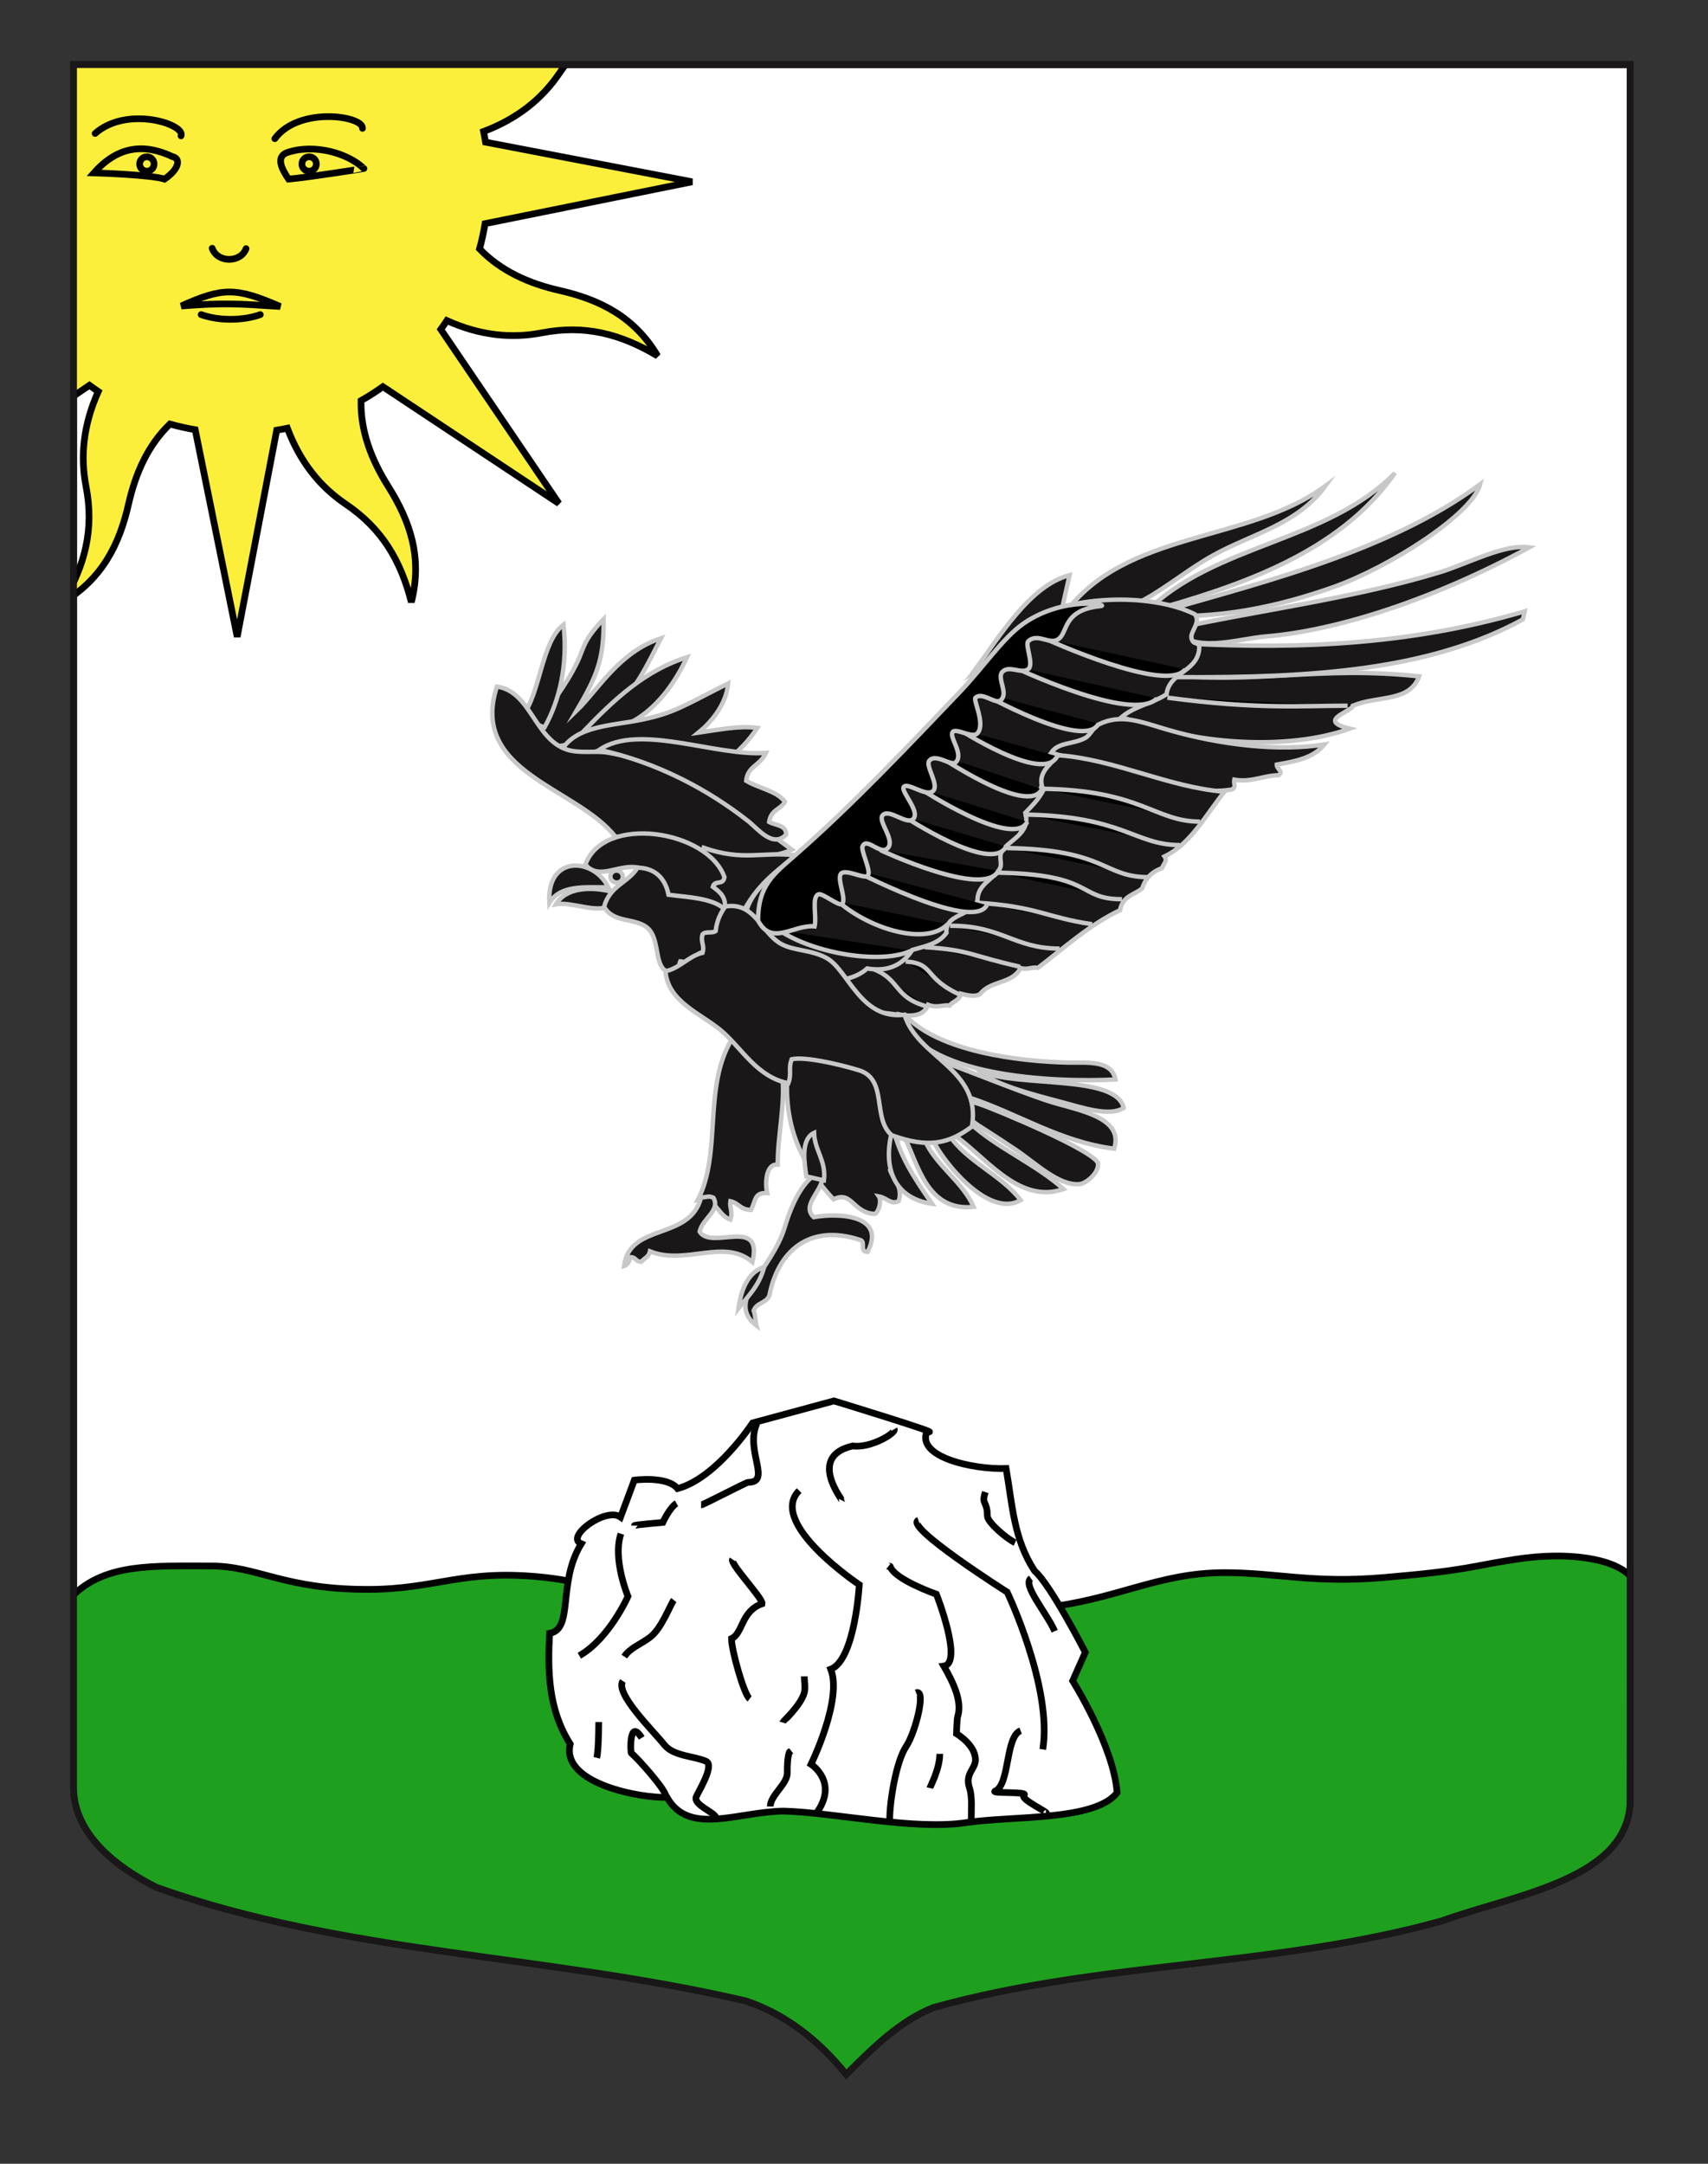 <?xml version="1.0" encoding="utf-8"?>
<!-- Generator: Adobe Illustrator 15.1.0, SVG Export Plug-In . SVG Version: 6.00 Build 0)  -->
<!DOCTYPE svg PUBLIC "-//W3C//DTD SVG 1.1//EN" "http://www.w3.org/Graphics/SVG/1.1/DTD/svg11.dtd">
<svg version="1.1" id="Calque_2" xmlns="http://www.w3.org/2000/svg" xmlns:xlink="http://www.w3.org/1999/xlink" x="0px" y="0px"
	 width="255.118px" height="323.149px" viewBox="0 0 255.118 323.149" enable-background="new 0 0 255.118 323.149"
	 xml:space="preserve">
<rect x="0" y="0" width="255.118" height="323.149" fill="#333333" stroke="none"/>
<path fill="#FFFFFF" stroke="#000000" d="M10.994,9.659c78,0,154.505,0,232.505,0c0,135.191,0,148.652,0,258.998
	c0,12.009-17.099,14.209-28.1,18.197c-25,6.98-51,5.983-76,12.963c-5,1.994-9,5.982-13,9.971c-4-4.985-9-8.974-15-10.968
	c-30-6.979-60-6.979-88-16.951c-6-2.991-12.406-7.977-12.406-14.956C10.994,243.438,10.994,145.639,10.994,9.659z"/>
<g>
	<defs>
		<path id="SVGID_1_" d="M10.994,9.659c78,0,154.505,0,232.505,0c0,135.191,0,148.652,0,258.998c0,12.009-17.099,14.209-28.1,18.197
			c-25,6.98-51,5.983-76,12.963c-5,1.994-9,5.982-13,9.971c-4-4.985-9-8.974-15-10.968c-30-6.979-60-6.979-88-16.951
			c-6-2.991-12.406-7.977-12.406-14.956C10.994,243.438,10.994,145.639,10.994,9.659z"/>
	</defs>
	<clipPath id="SVGID_2_">
		<use xlink:href="#SVGID_1_"  overflow="visible"/>
	</clipPath>
	<path clip-path="url(#SVGID_2_)" fill="#1EA01E" stroke="#000000" d="M10.808,323.149l0.015-84.816
		c4.93-4.866,12.001-4.464,20.599-4.464c7.134,0,10.853,3.5,23.5,3.5c10.381,0,14.271-3.141,26.594-1.772
		c11.643,1.295,12.646,5.928,25.942,5.471c10.055-0.345,16.318-5.019,21.728-5.017c6.046,0.006,13.294,5.474,26.265,4.106
		c11.318-1.194,17.419-5.288,27.472-5.288c7.81,0,13.063,1.639,23.765,0.728c12.693-1.081,12.82-1.668,19.735-2.728
		c7.885-1.209,14.63-0.092,17.069,2.499l-0.069,79.895"/>
	<g id="Soleil" clip-path="url(#SVGID_2_)">
		<path id="path2140" fill="#FCEF3C" stroke="#000000" d="M9.418-35.659c-1.701,6.651,0.173,12.128,3.425,17.288
			c2.514,3.99,4.165,8.242,4.086,12.811c-1.143,0.646-2.233,1.34-3.286,2.087l-26.272-17.451L5.01,5.059
			C4.692,5.497,4.384,5.952,4.085,6.401c-5.001-2.254-9.698-2.7-14.174-1.835c-6.326,1.224-11.696-0.101-17.304-3.443
			c3.501,5.906,8.724,8.451,14.672,9.801c4.608,1.045,8.773,2.881,11.952,6.18c-0.347,1.244-0.631,2.501-0.85,3.776l-30.922,6.272
			l30.854,5.9c0.086,0.53,0.188,1.06,0.295,1.59c-5.131,1.941-8.78,4.938-11.333,8.717c-3.609,5.338-8.317,8.2-14.646,9.801
			c6.651,1.701,12.117-0.194,17.278-3.445c3.99-2.515,8.241-4.166,12.811-4.088c0.646,1.145,1.34,2.236,2.088,3.288l-17.442,26.292
			l25.994-17.667c0.435,0.314,0.875,0.637,1.32,0.932c-2.252,5.004-2.69,9.721-1.825,14.196c1.224,6.325-0.111,11.674-3.453,17.282
			c5.907-3.5,8.452-8.723,9.801-14.67c1.046-4.607,2.881-8.772,6.18-11.952c1.245,0.347,2.497,0.631,3.776,0.848L35.429,95.1
			l5.901-30.854c0.531-0.086,1.059-0.188,1.589-0.296c1.941,5.135,4.94,8.783,8.717,11.334c5.338,3.608,8.2,8.317,9.804,14.645
			c1.7-6.651-0.197-12.119-3.449-17.278c-2.518-3.997-4.15-8.237-4.064-12.819c1.136-0.643,2.218-1.335,3.265-2.08l26.292,17.441
			L65.839,49.191c0.311-0.43,0.618-0.87,0.91-1.311c5.004,2.26,9.718,2.69,14.195,1.825c6.327-1.225,11.674,0.112,17.284,3.453
			c-3.501-5.906-8.715-8.43-14.663-9.779c-4.602-1.044-8.762-2.916-11.938-6.212c0.343-1.24,0.609-2.492,0.826-3.766l30.932-6.249
			L72.521,21.23c-0.083-0.53-0.187-1.061-0.296-1.589c5.136-1.94,8.783-4.938,11.335-8.717c3.607-5.339,8.326-8.178,14.655-9.779
			c-6.651-1.703-12.127,0.172-17.289,3.424c-3.998,2.518-8.237,4.151-12.82,4.065c-0.64-1.136-1.334-2.218-2.077-3.264l17.45-26.272
			L57.466-3.279c-0.429-0.31-0.871-0.619-1.312-0.909c2.258-5.001,2.701-9.699,1.836-14.174c-1.224-6.326,0.101-11.697,3.443-17.305
			c-5.906,3.501-8.429,8.714-9.778,14.663c-1.047,4.613-2.917,8.792-6.225,11.97c-1.237-0.344-2.483-0.642-3.754-0.858
			l-6.249-30.937L29.505-9.965c-0.531,0.085-1.059,0.187-1.588,0.296c-1.942-5.133-4.939-8.781-8.717-11.334
			C13.86-24.612,11.02-29.33,9.418-35.659z"/>
		<path id="path6604" fill="#FCEF3C" stroke="#000000" d="M27.081,45.696c6.386-0.478,8.138-0.355,14.776,0.076
			C35.234,42.9,33.299,42.9,27.081,45.696z"/>
		<path id="path6606" fill="#FCEF3C" stroke="#000000" d="M14.035,25.822c3.662-4.137,7.611-4.359,11.705-2.438
			c1.368,0.317,0.947,1.924-1.166,3.365C22.454,26.062,14.035,25.822,14.035,25.822z"/>
		<path id="path6608_1_" fill="#FCEF3C" stroke="#000000" stroke-linecap="round" d="M27.041,20.294
			c0.726-1.721-8.033-4.585-12.833-0.362"/>
		<path id="path6610_1_" fill="#FCEF3C" stroke="#000000" stroke-linecap="round" d="M54.14,19.164
			c0.145-1.861-9.513-3.316-13.09,1.547"/>
		<path id="path6610_2_" fill="#FCEF3C" stroke="#000000" stroke-linecap="round" d="M38.876,46.985
			c-2.429,0.883-6.072,0.994-8.832,0"/>
		<path id="path6612" fill="#FCEF3C" stroke="#000000" d="M43.101,26.748c-1.023-1.502-1.911-3.268-0.288-3.936
			c4.127-1.44,9.216,0.096,11.539,2.358C54.353,25.17,46.014,26.494,43.101,26.748z"/>
		<circle fill="#FCEF3C" stroke="#000000" cx="21.935" cy="24.492" r="1.079"/>
		<circle fill="#FCEF3C" stroke="#000000" cx="46.173" cy="24.492" r="1.079"/>
		<path fill="#FCEF3C" stroke="#000000" stroke-linecap="round" d="M31.693,37.082c0.793,2.215,4.265,2.179,5.06,0.053"/>
	</g>
	<use xlink:href="#SVGID_1_"  overflow="visible" fill="none" stroke="#191718"/>
</g>
<g id="Rocher">
	<path id="path35586" fill="#FFFFFF" stroke="#010202" d="M112.412,212.51c0,0-5.362,8.226-11.2,9.804
		c-1.577-1.928-6.468-1.262-6.468-1.262s-1.49,4.049-2.052,5.521c-2.208-1.578-8.361,2.998-5.87,3.98
		c-3.596,5.802-1.071,12.744-4.733,13.384c-0.286,5.646-0.214,11.332,3.085,16.528c-1.451,6.022,10.889,8.132,14.444,7.954
		c3.328,5.819,10.577,2.121,17.495,2.058c7.651,0.229,19.383,2.905,27.272,1.716c6.789-1.034,19.186-0.207,22.47-4.459
		c-0.482-6.924-6.635-16.706-6.635-16.706l1.892-4.26c0,0-5.199-10.121-7.572-12.148c-3.118-4.729-3.314-9.782-4.26-15.304
		c-5.049,0.158-13.41-1.735-11.833-5.522c3.156,0.632-13.884-4.575-13.884-4.575L112.412,212.51z"/>
	<path id="path35596" fill="#FFFFFF" stroke="#010202" d="M101.054,224.522c-0.993,0.561-2.051,2.84-2.051,2.84
		s-4.26,0.374-4.26,0.474"/>
	<path id="path35600" fill="#FFFFFF" stroke="#010202" d="M113.038,212.597c-1.775,4.084,2.255,8.785-1.3,8.785
		c-0.297,0-6.721,3.38-7.018,3.38"/>
	<path id="path35602" fill="#FFFFFF" stroke="#010202" d="M133.568,213.44c0.324,0.564-3.536,2.887-6.212,2.508
		c-6.78,1.547-1.542,8.057-1.584,8.137"/>
	<path id="path35646" fill="#FFFFFF" stroke="#010202" d="M153.985,235.719c-1.339,0.952,2.291,5.055,3.552,7.894"/>
	<path id="path35648" fill="#FFFFFF" stroke="#010202" d="M147.181,222.835c-0.646,1.933,0.295,1.243,0.295,3.554
		c0,0.994,3.008,3.488,4.143,3.998"/>
	<path id="path36631_1_" fill="#FFFFFF" stroke="#010202" d="M119.368,222.613c-4.821,4.826,8.981,14.058,8.981,14.058
		s-0.631,11.202-4.26,12.622c1.78,4.538-2.946,14.192-2.946,14.192s4.208,2.689,0.772,7.336"/>
	<path id="path36633" fill="#FFFFFF" stroke="#010202" d="M137.184,227.047c-2.298,0.862,13.254,10.729,13.254,10.729
		s6.783,14.2,5.322,23.487"/>
	<path id="path36635_1_" fill="#FFFFFF" stroke="#010202" d="M132.683,233.94c0.068,0.054,0.266-0.095,0.294,0
		c0.578,1.941,6.89,4.151,6.89,4.151s4.054,10.306,1.104,10.728c1.363,2.356,2.812,5.312,2.068,7.558
		c-0.1,0.296-0.176,2.54-0.176,2.54s2.837,1.656,2.837,3.9c0,1.409-1.612,2.045-0.888,4.221c0.433,1.298,0.258,3.294,0.258,4.641"/>
	<path id="path36637" fill="#FFFFFF" stroke="#010202" d="M152.447,258.473c-2.301,0.863-1.583,8.018-3.788,9.011
		c-0.856,0.387,5.028,0.05,4.303,0.594c-0.789,0.593,4.045,2.744,3.259,2.744"/>
	<path id="path36639_2_" fill="#FFFFFF" stroke="#010202" d="M136.837,252.812c1.58-0.645-0.119,5.955-1.479,7.997
		c-1.544,2.313-2.466,8.334-2.466,10.87"/>
	<path id="path36641" fill="#FFFFFF" stroke="#010202" d="M92.74,229.055c-1.271,3.814,1.057,9.353,1.057,9.353
		s-2.805,6.346-7.271,8.862"/>
	<path id="path36643" fill="#FFFFFF" stroke="#010202" d="M100.644,238.965c-0.526,0.659-1.797,4.237-3.551,5.554
		c-1.458,1.095-2.975,1.579-3.846,2.887"/>
	<path id="path36645_1_" fill="#FFFFFF" stroke="#010202" d="M93.035,251.046c-1.229,1.847,4.48,7.384,6.213,9.552
		c1.355,1.693,4.474,1.659,6.214,2.443c1.351,0.607-1.264,4.684-1.479,5.332c-0.402,1.207,2.699,2.202,3.011,3.135"/>
	<path id="path36647_1_" fill="#FFFFFF" stroke="#010202" d="M99.446,268.249c0-0.999-4.377-5.84-5.146-6.417
		c-0.14-0.105-0.344-5.35,1.548-2.284"/>
	<path id="path36649" fill="#FFFFFF" stroke="#010202" d="M111.97,253.711c-0.853-0.641-2.712-7.284-2.712-8.993
		c1.735-0.789,1.42-4.103,4.575-5.207c0.17-0.764-4.85-5.975-4.417-6.626"/>
	<path id="path36651" fill="#FFFFFF" stroke="#010202" d="M138.895,267.038c0.06-0.27,1.479-2.86,1.479-5.108"/>
	<path id="path36653_1_" fill="#FFFFFF" stroke="#010202" d="M115.054,269.793c0-1.666,2.538-3.337,2.538-4.976
		c0-1.136,0.019-2.275,0.297-3.109c0.032-0.103,0.196-0.148,0.296-0.224"/>
	<path id="path36655" fill="#FFFFFF" stroke="#010202" d="M116.877,257.246c0.026-0.084,2.752-2.561,3.254-4.442
		c0.198-0.745,0-1.684,0-2.444"/>
	<path id="path36657" fill="#FFFFFF" stroke="#010202" d="M89.136,262.521c0.207-0.778,0.296-3.542,0.296-5.332"/>
</g>
<g id="Aigle">
	<path fill="#191718" stroke="#C8C8C8" stroke-width="0.66" stroke-miterlimit="10" d="M167.031,106.879
		c11.604,4.562,25.586,5.168,34.582,1.943c-5.182-1.234,0.455-2.591,0.455-3.425c3.775-1.573,8.438-0.469,9.902-4.381
		c-15.07-1.641-24.742,1.311-38.324-0.329C170.968,102.004,169.109,104.614,167.031,106.879z"/>
	<path fill="#191718" stroke="#C8C8C8" stroke-width="0.66" stroke-miterlimit="10" d="M146.341,159.995
		c2.094,1.932,7.613,3.381,12.074,4.559c3.324,0.879,7.357,2.277,9.432,0.896C166.666,160.415,152.251,162.485,146.341,159.995z"/>
	<path fill="#191718" stroke="#C8C8C8" stroke-width="0.66" stroke-miterlimit="10" d="M91.625,133.224
		c-3.586-0.913-7.125-0.613-8.591,1.826c2.32-0.43,6.053,1.376,7.931,0.249C91.075,134.812,91.517,133.71,91.625,133.224z"/>
	<path fill="#191718" stroke="#C8C8C8" stroke-width="0.66" stroke-miterlimit="10" d="M221.095,72.311
		c-14.391,10.74-36.229,15.53-49.104,19.509c9.713,0.8,18.939-1.227,27.217-4.16C207.429,84.747,219.921,76.833,221.095,72.311z"/>
	<path fill="#191718" stroke="#C8C8C8" stroke-width="0.66" stroke-miterlimit="10" d="M208.367,70.631
		c-10.195,10.442-26.938,10.532-37.242,20.802C185.285,87.527,200.085,82.516,208.367,70.631z"/>
	<path fill="#191718" stroke="#C8C8C8" stroke-width="0.66" stroke-miterlimit="10" d="M197.972,72.575
		c-11.617,8.591-29.963,6.547-39.027,19.172c9.545,1.84,15.09-4.831,22.258-8.814C187.027,79.695,193.759,78.356,197.972,72.575z"/>
	<path fill="#191718" stroke="#C8C8C8" stroke-width="0.66" stroke-miterlimit="10" d="M228.431,81.749
		c-3.846-0.533-9.076,2.416-13.434,3.735c-13.014,3.941-27.049,5.668-40.004,8.507c3.764,3.672,9.52,1.439,14.201,1.046
		C199.562,94.169,213.849,89.675,228.431,81.749z"/>
	<path fill="#191718" stroke="#C8C8C8" stroke-width="0.66" stroke-miterlimit="10" d="M227.74,91.301
		c-19.303,5.697-37.703,5.54-52.594,4.706c0.156,1.274,0.631,3.739,0.617,5.122c20.43,0.148,37.916-1.085,51.707-8.624
		C227.56,92.104,227.65,91.703,227.74,91.301z"/>
	<path fill="#191718" stroke="#C8C8C8" stroke-width="0.66" stroke-miterlimit="10" d="M158.595,91.065
		c0.391-1.726,0.777-3.451,1.166-5.175c-5.965,1.589-10.342,9.02-14.492,14.65C149.136,98.151,153.537,93.037,158.595,91.065z"/>
	<path fill="#191718" stroke="#C8C8C8" stroke-width="0.66" stroke-miterlimit="10" d="M136.392,144.932
		c0.534-2.455,2.551-2.569,4.136-3.367c0.709-2.977,3.118-3.264,4.761-4.768c1.867-3.508,4.18-7.008,6.883-10.124
		c-0.799-2.549,1.982-3.83,2.844-5.81c0.387-0.883,0.006-1.708,0.301-2.697c1.537-5.16,6.084-7.435,10.621-8.977
		c1.67-3.565,5.523-3.686,8.303-5.503c0.395-3.257,4.414-3.303,4.861-6.585c0.211-1.563-0.848-0.498-1.133-1.791
		c-0.225-1.004,1.463-2.326,0.496-3.575c-6.727-3.357-19.473-2.782-25.488,1.33c-3.15,2.153-6.059,6.582-9.713,10.408
		c-7.651,8.011-15.859,16.698-24.511,24.285c-3.179,2.787-7.683,5.603-7.668,10.867c0.011,3.738,3.48,3.785,6.293,4.796
		c3.17,1.141,7.413,3.907,11.63,2.924C130.776,145.932,133.203,144.626,136.392,144.932z"/>
	<path fill="#191718" stroke="#C8C8C8" stroke-width="0.66" stroke-miterlimit="10" d="M197.832,111.18
		c-6.684,1.083-15.492,0.114-23.463-2.208c-3.99-1.162-6.922-2.445-10.273-0.775c-0.787,0.393-1.242,1.604-1.988,2.009
		c-1.838,1.001-4.08,0.604-5.107,2.229c8.396,2.156,19.242,6.753,27.031,5.469c0.672-0.433,0.195-0.728,0.328-1.461
		c2.617,0.437,4.283-0.626,6.6-0.665c0.859-0.521-0.279-0.885-0.256-1.593C193.41,113.708,196.136,113.254,197.832,111.18z"/>
	<path fill="#191718" stroke="#C8C8C8" stroke-width="0.66" stroke-miterlimit="10" d="M90.161,92.464
		c-3.093,3.233-2.875,4.181-3.878,6.307c-1.745,3.704-4.411,6.799-6.209,9.855c2.265,6.385,8.689,0.313,12.068-3.121
		c3.26-3.311,4.194-5.585,6.593-10.189c-6.285,2.057-9.426,7.759-12.627,10.845C89.127,100.991,90.234,98.546,90.161,92.464z"/>
	<path fill="#191718" stroke="#C8C8C8" stroke-width="0.66" stroke-miterlimit="10" d="M84.175,93.282
		c-3.319,2.549-3.424,10.179-6.147,13.668c1.44,0.345,1.872,1.323,3.312,1.667C83.547,104.655,84.846,99.377,84.175,93.282z"/>
	<path fill="#191718" stroke="#C8C8C8" stroke-width="0.66" stroke-miterlimit="10" d="M102.614,98.158
		c-6.218,1.929-10.89,6.306-15.371,10.978C94.256,110.047,99.534,104.784,102.614,98.158z"/>
	<path fill="#191718" stroke="#C8C8C8" stroke-width="0.66" stroke-miterlimit="10" d="M108.761,102.064
		c-6.717,3.387-8.04,4.396-12.816,5.404c-4.379,0.927-9.938,0.847-12.103,4.649c3.191,1.477,6.334-0.64,9.721-0.884
		c4.636-0.333,10.065,0.03,15.532,1.959c1.284-1.144,2.621-2.383,4.022-4.482c-2.8-0.353-5.533,0.241-8.798,0.713
		C106.022,108.043,108.486,105.347,108.761,102.064z"/>
	<path fill="#191718" stroke="#C8C8C8" stroke-width="0.66" stroke-miterlimit="10" d="M158.078,112.79
		c-1.219,1.455-3.34,2.693-2.232,5.208c-0.713,1.404-1.725,2.367-2.697,3.387c0.932,3.201-2.752,4.131-3.594,5.947
		c-0.365,0.781,0.195,1.668-0.223,2.409c-0.873,1.551-3.371,2.298-3.332,4.778c-0.941,2.36-4.881,1.912-4.627,4.797
		c-1.168,1.639-3.189,1.999-5.09,2.541c-1.418,2.176-3.521,3.328-6.756,2.78c-1.681,1.522-4.105,1.93-6.865,1.834
		c0.12,2.695,2.776,4.932,6.582,5.167c0.721,0.045,1.551-0.441,2.344-0.393c2.863,0.169,6.042,1.353,7.043-1.181
		c1.387,0.516,2.077-0.016,3.201,0.106c0.52-0.653,1.445-0.704,1.689-1.769c1.162,0.309,2.238,0.486,2.896,0.037
		c1.516-2.028,4.773-1.449,6.031-3.865c1.088,0.327,1.602-0.208,2.588-0.032c3.979-3.028,7.703-6.443,12.26-8.608
		c0.396-2.144,2.121-2.295,3.312-3.247c0.529-1.68,1.604-2.55,2.939-3.025c0.248-0.661,0.873-1.073,0.395-1.755
		c3.898-1.847,6.143-6.176,8.947-9.66C174.427,117.56,166.646,113.422,158.078,112.79z"/>
	<path fill="#191718" stroke="#C8C8C8" stroke-width="0.66" stroke-miterlimit="10" d="M118.268,126.888
		c-7.502-5.481-16.22-12.609-27.528-14.491c-1.851-0.308-4.212,0.163-6.046-0.438c-4.87-1.596-5.385-8.681-10.474-9.422
		c-4.173,12.837,11.914,15.031,17.688,22.411C100.382,125.394,111.967,129.875,118.268,126.888z"/>
	<path fill="#191718" stroke="#C8C8C8" stroke-width="0.66" stroke-miterlimit="10" d="M114.413,112.438
		c-7.453,0.595-18.953-4.514-24.898-0.452c8.555,1.831,16.213,5.911,22.239,10.646c1.387,1.088,3.673,4.093,5.661,2.022
		c0.089-1.442-1.573-1.368-2.533-1.899c0.271-1.859,1.68-1.824,2.364-2.996c-1.214-1.675-3.965-2.02-5.794-3.166
		C111.699,114.385,113.515,114.372,114.413,112.438z"/>
	<path fill="#191718" stroke="#C8C8C8" stroke-width="0.66" stroke-miterlimit="10" d="M118.913,127.731
		c-5.239-0.564-7.867,0.94-13.807-1.113c-0.563,2.042,2.4,2.791,2.208,4.698c-0.403,1.167-1.539,0.777-1.823,2.201
		c0.41,1.891,1.386,3.574,4.621,4.425C112.626,132.483,115.229,130.698,118.913,127.731z"/>
	<path fill="#191718" stroke="#C8C8C8" stroke-width="0.66" stroke-miterlimit="10" d="M87.439,129.123
		c3.051,3.642,8.041-3.949,12.226,4.698c3.47,0.079,5.65,2.643,8.521,2.283c0.456-2.075-0.64-2.865-1.715-3.673
		c0.296-1.084,1.547-0.12,1.735-1.436C105.729,123.975,90.164,121.563,87.439,129.123z"/>
	<path fill="#191718" stroke="#C8C8C8" stroke-width="0.66" stroke-miterlimit="10" d="M82.052,134.84
		c1.68-2.764,5.403-2.293,8.817-2.317C88.654,128.015,81.63,127.662,82.052,134.84z"/>
	<path fill="#191718" stroke="#C8C8C8" stroke-width="0.66" stroke-miterlimit="10" d="M95.233,129.576
		c-1.381,2.268-4.15,2.662-4.999,5.838c1.379,2.476,4.499,1.612,6.374,3.08c2.324,1.817,0.667,6.785,3.992,6.822
		c0.991,0.535,0.688-1.142,1.009-1.747c0.958,0.054,0.906,0.797,1.978,0.772c0.051-1.79,0.902-2.215,2.024-2.177
		c-0.506-3.241,2.094-2.828,3.175-4.551c0.385-3.5-6.059-3.575-8.934-3.986C99.53,131.936,98.478,129.663,95.233,129.576z"/>
	<path fill="#191718" stroke="#C8C8C8" stroke-width="0.66" stroke-miterlimit="10" d="M134.968,151.636
		c-0.195-0.043-0.389-0.086-0.584-0.13c2.848,9.361,23.129,10.184,32.221,9.71c-0.576-3.005-4.449-2.459-7.113-2.524
		c-7.467-0.179-19.174-1.65-24.231-6.989C135.164,151.682,135.066,151.66,134.968,151.636z"/>
	<path fill="#191718" stroke="#C8C8C8" stroke-width="0.66" stroke-miterlimit="10" d="M140.765,158.561
		c0.336,1.815,3.646,3.888,4.029,5.36c7.225,2.369,13.57,6.621,21.629,7.629c1.553-4.879-5.809-5.76-10.059-7.174
		C151.398,162.714,143.619,159.515,140.765,158.561z"/>
	<path fill="#191718" stroke="#C8C8C8" stroke-width="0.66" stroke-miterlimit="10" d="M109.322,155.178
		c-4.385,7.271-1.444,17.021-5.102,24.04c2.711-0.559,2.898,2.236,4.867,2.939c0.43-1.191-0.144-1.75,0.008-2.762
		c1.273,0.277,1.427,1.27,3.084,1.307c0.75-1.484,0.465-2.611,2.412-2.529c-0.311-1.273-0.274-4.387,1.572-4.254
		c-0.024-4.08,1.082-8.877,0.717-12.74C113.984,159.417,111.189,157.591,109.322,155.178z"/>
	<path fill="#191718" stroke="#C8C8C8" stroke-width="0.66" stroke-miterlimit="10" d="M144.527,164.81
		c-0.996,1.881,1.281,3.033,2.783,4.006c1.324,0.857,2.861,1.855,4.285,2.809c3.125,2.086,6.469,5.438,9.574,5.225
		c1.137-0.078,2.945-1.719,2.838-3.047c-0.146-1.791-15.529-8.201-17.66-8.889C145.585,164.667,145.111,164.474,144.527,164.81z"/>
	<path fill="#191718" stroke="#C8C8C8" stroke-width="0.66" stroke-miterlimit="10" d="M118.718,154.274
		c-3.064,11.438,0.239,18.85,5.786,24.84c2.77-1.385,2.845,2.059,6.179,2.174c0.646-0.377,1.01-1.996,0.588-2.615
		c1.166,0.201,1.912,1.357,2.988,0.674c0.6-2.193-0.803-3.121-1.316-4.613c3.375-7.016-1.568-9.721-2.986-16.361
		C128.593,155.5,122.702,155.489,118.718,154.274z"/>
	<path fill="#191718" stroke="#C8C8C8" stroke-width="0.66" stroke-miterlimit="10" d="M141.996,169.181
		c4.793,2.924,9.902,10.842,16.85,8.4c-4.074-3.693-10.051-6.18-14.049-9.92C143.458,167.532,142.779,168.44,141.996,169.181z"/>
	<path fill="#191718" stroke="#C8C8C8" stroke-width="0.66" stroke-miterlimit="10" d="M152.447,179.241
		c-2.809-3.74-8.205-5.844-10.701-9.779c-0.273-0.037-2.061,0.135-2.309,0.709C139.123,170.897,146.953,182.388,152.447,179.241z"/>
	<path fill="#191718" stroke="#C8C8C8" stroke-width="0.66" stroke-miterlimit="10" d="M133.39,168.44
		c-1.51,5.049-0.498,10.418,5.831,11.346C136.467,175.819,134.392,172.657,133.39,168.44z"/>
	<path fill="#191718" stroke="#C8C8C8" stroke-width="0.66" stroke-miterlimit="10" d="M135.152,169.946
		c2.01,4.033,3.362,11.027,10.277,10.299c-1.658-3.799-5.623-6.139-7.287-9.932C136.891,169.79,136.298,170.308,135.152,169.946z"/>
	<path fill="#191718" stroke="#C8C8C8" stroke-width="0.66" stroke-miterlimit="10" d="M122.116,175.147
		c-2.078,1.252-3.703,4.125-4.896,8.115c-1.943,6.484-9.04,10.99-4.233,14.713c-0.172-0.725-0.154-1.574-0.417-2.244
		c0.476-1.23,1.837-1.061,2.346-2.238c1.242-6.455,5.793-10.855,13.545-8.318c0.944,0.24-0.187,1.791,1.133,1.791
		c2.84-5.502-4.266-5.865-8.046-5.189c-1.853-1.736,1.084-3.719,1.316-5.848C122.683,175.626,122.1,175.575,122.116,175.147z"/>
	<path fill="#191718" stroke="#C8C8C8" stroke-width="0.66" stroke-miterlimit="10" d="M93.207,189.079
		c0.489-0.15,0.794-0.594,0.914-1.33c0.942-0.012,0.748,0.697,1.689,0.686c0.398-0.557,1.084-0.662,1.271-1.555
		c5.354,2.143,11.095-2.018,15.307,1.602c1.628-6.908-6.137-1.691-7.888-4.541c0.429-1.973,3.153-3.166,2.061-5.064
		c-0.846-0.412-1.134,0.061-1.82-0.104C103.072,185.392,94.077,182.515,93.207,189.079z"/>
	<path fill="#191718" stroke="#C8C8C8" stroke-width="0.66" stroke-miterlimit="10" d="M114.146,189.214
		c-2.155,0.689-3.375,2.859-3.853,6.197C111.715,193.563,113.378,192.099,114.146,189.214z"/>
	<path fill="#191718" stroke="#C8C8C8" stroke-width="0.66" stroke-miterlimit="10" d="M108.333,135.384
		c-0.662,0.935-1.248,1.992-1.44,3.669c-0.514,0.379-1.513-0.013-1.952,0.482c-0.351,1.142,0.346,1.622-0.007,2.764
		c-2.11,0.497-3.384,2.313-5.535,2.748c0.362,4.626,5.417,6.363,8.429,8.962c3.004,2.594,5.267,6.862,9.926,7.764
		c0.533-1.425-0.039-2.149,0.496-3.575c1.779-0.444,6.936,0.676,10.074,1.653c4.341,1.351,1.898,7.203,4.882,9.697
		c5.463,1.963,8.479,1.291,11.965-1.299c1.486-8.63-8.131-10.237-10.066-16.702c-6.561,0.817-8.396-6.659-11.614-8.451
		c-2.326-1.297-4.981-1.062-6.884-2.163C113.641,139.218,112.723,134.634,108.333,135.384z"/>
	<path fill="#191718" stroke="#C8C8C8" stroke-width="0.66" stroke-miterlimit="10" d="M121.591,169.19
		c-2.092,1.004-1.393,4.709-1.155,6.5c0.877,0.197,1.753,0.395,2.632,0.592C123.434,173.372,121.676,171.812,121.591,169.19z"/>
	<path stroke="#C8C8C8" stroke-width="0.66" stroke-miterlimit="10" d="M155.558,117.795c14.98,0.207,16.869,4.91,23.689,4.913"/>
	<path stroke="#C8C8C8" stroke-width="0.66" stroke-miterlimit="10" d="M174.361,104.195c13.529,1.79,20.1,1.199,26.926,1.203"/>
	<path stroke="#C8C8C8" stroke-width="0.66" stroke-miterlimit="10" d="M152.88,121.651c14.98,0.207,16.527,4.557,23.354,4.56"/>
	<path stroke="#C8C8C8" stroke-width="0.66" stroke-miterlimit="10" d="M150.359,126.656c14.98,0.207,14.348,4.343,21.176,4.346"/>
	<path stroke="#C8C8C8" stroke-width="0.66" stroke-miterlimit="10" d="M148.699,130.324c14.98,0.207,12.064,3.967,18.891,3.972"/>
	<path stroke="#C8C8C8" stroke-width="0.66" stroke-miterlimit="10" d="M145.74,134.812c9.08,0.51,10.629,2.252,17.389,3.215"/>
	<path stroke="#C8C8C8" stroke-width="0.66" stroke-miterlimit="10" d="M141.898,138.265c7.68-0.083,9.543,3.403,16.369,3.405"/>
	<path stroke="#C8C8C8" stroke-width="0.66" stroke-miterlimit="10" d="M138.114,141.455c6.792,0.426,6.687,1.225,14.247,2.927"/>
	<path stroke="#C8C8C8" stroke-width="0.66" stroke-miterlimit="10" d="M135.264,143.599c4.473,0.282,2.499,2.512,8.464,5.108"/>
	<path stroke="#C8C8C8" stroke-width="0.66" stroke-miterlimit="10" d="M130.544,144.766c3.961,1.587,2.966,4.151,7.812,5.519"/>
	<path fill="#191718" stroke="#C8C8C8" stroke-width="0.66" stroke-miterlimit="10" d="M93.008,131.12
		c-0.108,0.481-0.603,0.779-1.106,0.665c-0.502-0.112-0.82-0.594-0.713-1.075c0.108-0.481,0.604-0.78,1.106-0.666
		C92.797,130.156,93.117,130.638,93.008,131.12z"/>
	<path id="path2578_12_" stroke="#C8C8C8" stroke-width="0.66" d="M156.265,95.456c0,0,18.021,8.226,20.771,4.502"/>
	<path id="path2578_1_" stroke="#C8C8C8" stroke-width="0.66" d="M150.988,99.422c0,0,18.143,8.705,21.822,4.879"/>
	<path id="path2578_2_" stroke="#C8C8C8" stroke-width="0.66" d="M146.281,103.31c0,0,15.689,8.929,17.803,4.771"/>
	<path id="path2578_3_" stroke="#C8C8C8" stroke-width="0.66" d="M142.994,108.762c0,0,12.793,8.355,14.908,4.196"/>
	<path id="path2578_4_" stroke="#C8C8C8" stroke-width="0.66" d="M139.74,112.564c0,0,13.756,9.471,15.871,5.312"/>
	<path id="path2578_5_" stroke="#C8C8C8" stroke-width="0.66" d="M137.477,117.801c0,0,13.853,9.089,15.966,4.93"/>
	<path id="path2578_6_" stroke="#C8C8C8" stroke-width="0.66" d="M135.012,121.91c0,0,13.147,8.676,15.261,4.518"/>
	<path id="path2578_7_" stroke="#C8C8C8" stroke-width="0.66" d="M131.49,126.958c0,0,15.502,7.267,17.617,3.109"/>
	<path id="path2578_8_" stroke="#C8C8C8" stroke-width="0.66" d="M126.912,129.657c0,0,18.378,9.675,20.49,5.517"/>
	<path id="path2578_9_" stroke="#C8C8C8" stroke-width="0.66" d="M125.269,134.705c4.847,4.156,13.104,6.528,16.26,3.338"/>
	<path id="path2578_10_" stroke="#C8C8C8" stroke-width="0.66" d="M116.392,138.935c5.261,3.55,15.357,5.126,19.725,3.043"/>
	<path stroke="#C8C8C8" stroke-width="0.66" stroke-miterlimit="10" d="M121.676,138.352c0.34-1.563-0.479-4.342,0.568-4.788
		c0.598-0.254,3.167,1.925,3.568,1.419c0.641-0.812-0.917-3.896-0.146-4.55c0.781-0.663,3.489,0.916,3.964,0.334
		c0.576-0.706-1.256-4.004-0.731-4.483c0.657-1.236,2.819,1.703,3.81,0.244c0.865-1.274-1.576-3.861-0.895-4.742
		c0.915-1.187,3.688,1.586,4.628,0.483c0.979-1.149-1.894-4.065-1.47-4.718c0.527-0.817,3.289,1.456,4.338,0.628
		c1.1-0.867-1.148-3.77-0.503-4.572c0.967-1.2,3.335,0.954,3.995,0.202c1.125-1.279-0.996-3.62-0.533-4.439
		c0.441-0.786,2.979,0.995,3.73,0.142c1.242-1.416-0.68-4.962-0.293-5.312c1.051-0.948,3.006,1.078,3.77,0.383
		c1.227-1.118-0.658-3.312,0.26-4.26c1-1.028,2.865,0.4,3.85-0.389c0.906-0.725-0.549-3.66,0.012-4.175
		c1.564-1.442,3.559,1.068,4.896-0.709c0.969-1.292,0.764-4.008,5.891-4.533c1.57-0.16-5.393-1.567-11.408,2.545
		c-3.15,2.154-6.059,6.582-9.715,10.408c-7.65,8.01-15.858,16.698-24.51,24.284c-3.18,2.788-5.533,4.471-5.52,9.736
		C115.285,141.38,118.486,138.045,121.676,138.352z"/>
</g>
</svg>
